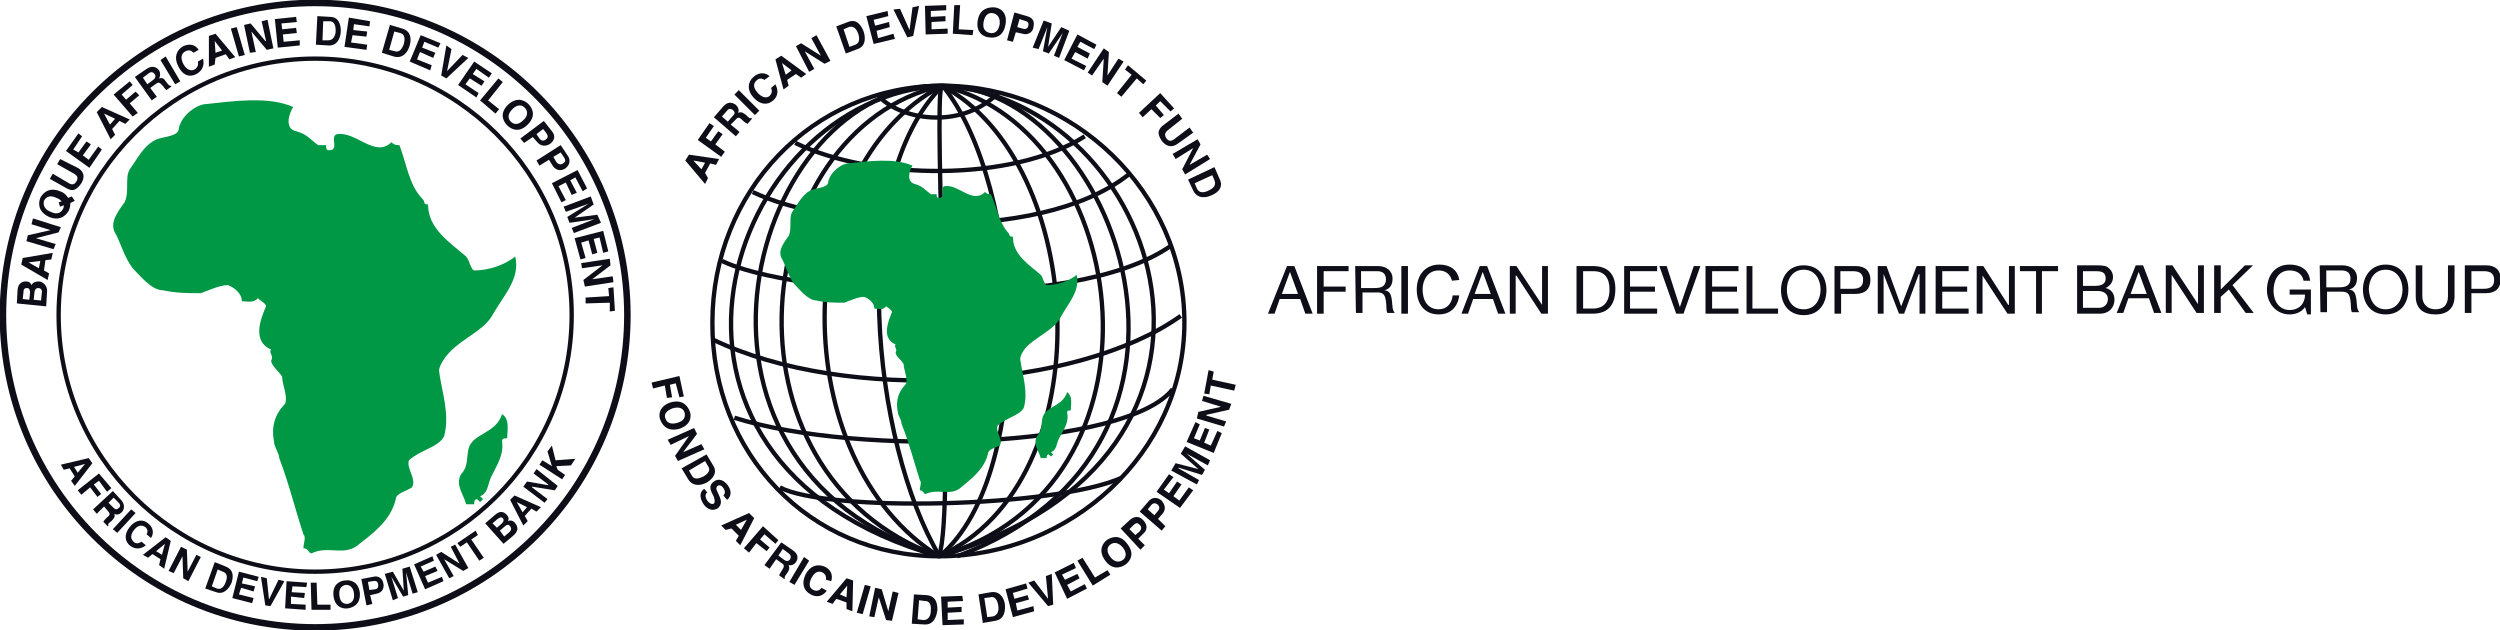 <svg version="1.1" id="Layer_1" xmlns="http://www.w3.org/2000/svg" xmlns:xlink="http://www.w3.org/1999/xlink" x="0px" y="0px" viewBox="0 0 341.1 86" style="enable-background:new 0 0 341.1 86;" xml:space="preserve">
 <style type="text/css">
  .st0{clip-path:url(#SVGID_2_);fill:none;stroke:#0E0E18;stroke-width:0.593;}
	.st1{clip-path:url(#SVGID_2_);fill:#009845;}
	.st2{clip-path:url(#SVGID_2_);fill:#0E0E18;}
	.st3{clip-path:url(#SVGID_2_);fill:none;stroke:#0E0E18;stroke-width:0.89;}
 </style>
 <g>
  <g>
   <defs>
    <rect id="SVGID_1_" width="341.1" height="86">
    </rect>
   </defs>
   <clipPath id="SVGID_2_">
    <use href="#SVGID_1_" style="overflow:visible;">
    </use>
   </clipPath>
   <path class="st0" d="M128.5,11.7c-29.4,1.4-46.2,51.2-0.4,64.2">
   </path>
   <path class="st0" d="M128.5,11.7c-25.9-0.6-40.8,51.7-0.4,64.2">
   </path>
   <path class="st0" d="M128.5,11.7c-26.3,5.9-31.7,52.9-0.4,64.2">
   </path>
   <path class="st0" d="M128.5,11.7c-21.2,11.2-21.3,51.2-0.4,64.2">
   </path>
   <path class="st0" d="M128.2,75.9c-9.2-15.4-12.9-51,0.4-64.2">
   </path>
   <path class="st0" d="M128.5,11.7c29.8,1.6,46.6,50.8-0.4,64.2">
   </path>
   <path class="st0" d="M128.5,11.7c23.8,0,41.9,49.4,2.1,64.2">
   </path>
   <path class="st0" d="M128.5,11.7c26.3,6.1,32.3,54.9-0.4,64.2">
   </path>
   <path class="st0" d="M128.5,11.7c19.9,10.4,22.3,54.1-0.4,64.2">
   </path>
   <path class="st0" d="M128.2,75.9c13.6-11.5,11.4-50.9,0.4-64.2">
   </path>
   <path class="st0" d="M128.5,11.7c-1.3,1.6,2,58.2-0.4,64.2">
   </path>
   <path class="st0" d="M128.2,75.9c17.8,0,33.4-14.1,33.4-31.9c0-17.8-15.2-32.3-33-32.3c-17.8,0-31.4,14.5-31.4,32.3
			C97.1,61.8,110.4,75.9,128.2,75.9z">
   </path>
   <path class="st0" d="M119.9,13.1c2.6,3,10.9,4.9,16.3-0.4">
   </path>
   <path class="st0" d="M108.5,19.5c10.5,5.1,29.6,5.4,39.5-0.9">
   </path>
   <path class="st0" d="M102.7,26.2c10.1,4.9,38.8,7.5,51.3-2.4">
   </path>
   <path class="st0" d="M98.5,35.6c9,4.5,47.8,7.5,61.3-2.1">
   </path>
   <path class="st0" d="M97.2,46.3c18.2,8.8,49.8,6.9,63.9-3.2">
   </path>
   <path class="st0" d="M100.2,57c17.2,5.4,53.6,4.1,59.8-3.9">
   </path>
   <path class="st0" d="M106.4,66.5c6.4,3.4,37.4,2.8,46.6-1.3">
   </path>
   <path class="st1" d="M137.6,31.8c0.2,0.2,0,0.5,0.6,0.5c0,2.5,2.2,3.8,3.8,5.2c0.3,0.3,0.5,1.4,0.8,1.4c1.4,0,3-0.5,4.1-1.4
			c0.5,2.2-1.1,3.8-2.2,5.8c-0.8,1.6-3,2.5-4.4,3.8c-0.6,0.5-1.1,1.4-1.1,1.9c0.3,2.2,1.1,4.4,0.5,6.6c-0.5,1.1-2.5,1.4-3.6,2.5
			c-0.3,0.8,0.8,1.9,0.3,2.7c-0.6,0.3-1.6,0.5-1.6,1.1c-0.5,2.2-2.5,3.6-3.8,4.7c-1.4,1.1-3,0-4.7,0.8c-0.3,0-0.3-0.5-0.8-0.5
			c0-0.5,0.3-1.1,0-1.4c-0.8-2.5-1.4-4.9-2.5-7.7c0-0.6-0.5-1.1-0.5-1.6c-0.3-1.4,0-2.7,1.1-3.8c0.3-0.8-0.3-1.9-0.3-2.7
			c-0.3-0.6-1.1-1.1-1.1-1.6c0.3-0.5-0.3-0.8,0-1.1c-1.9-0.8-1.1-3-0.5-4.4c0-0.3-0.5-0.6-0.8-0.8c-0.5,0.6-1.1,0.3-1.6,0.3
			c0-0.8-0.8-1.4-1.4-1.6c-0.8,0-1.9,0.5-2.7,0.8c-1.4,0-2.5,0-3.8-0.3c-1.1,0-2.2-1.4-3-2.2c-0.8-1.1-1.1-2.2-1.6-3.3
			c-0.8-1.1,0-2.2,0.8-3.3c0.5-1.1,0-2.5,0.5-3.3c0.8-1.1,1.4-2.5,2.7-3c0.8-0.3,2.2-0.3,2.2-1.1c0.3-1.4,1.9-2.5,2.7-2.5
			c2.7-0.3,6.3-0.8,8.8,0.3c-0.5,0.8-0.8,2.2,0.3,2.5c1.1,0.3,1.4,0.8,2.2,1.4h0.8c0,0.3,0,0.5,0.3,0.5c1.1,0,0-1.4,0.8-1.6
			c1.9-0.3,3.8,2.5,5.5,0.8c0.3,0.3,0.5,0.3,0.8,0.3C136,28.2,136.3,30.4,137.6,31.8">
   </path>
   <path class="st1" d="M144.5,59.8c-0.4,0.8-0.3,1.6-1.1,1.9l0.3,0.3l-0.3,0.3l-0.3-0.3c-0.3,0-0.3,0.3-0.3,0.5H142
			c-0.3-1.1-1.1-1.9-0.5-3c0.8-0.8,0.5-1.9,0.8-2.7c0.6-1.4,2.7-1.4,3.3-3.3c0.8,0.6,0.5,1.6,0.5,2.5c-0.3,0-0.5,0-0.5,0.3
			C145.9,57.6,145.1,58.7,144.5,59.8">
   </path>
   <polyline class="st2" points="89.1,53 88.9,52.2 92.7,51.3 93.3,54.1 92.7,54.2 92.2,52.3 91.4,52.5 91.7,54.2 91,54.3 90.7,52.6 
					">
   </polyline>
   <path class="st2" d="M91.8,55.7c1.1-0.3,1.5,0.2,1.6,0.6c0.1,0.4,0.1,1.1-1,1.4c-1.1,0.3-1.5-0.2-1.6-0.6
			C90.6,56.7,90.7,56.1,91.8,55.7 M91.5,54.9c-1.8,0.6-1.6,2-1.4,2.4c0.2,0.5,0.8,1.7,2.6,1.2c1.8-0.6,1.6-2,1.4-2.4
			C93.9,55.6,93.3,54.4,91.5,54.9">
   </path>
   <polyline class="st2" points="95.7,60.6 96.1,61.3 92.5,62.9 92.1,62.2 94,59.5 94,59.5 91.5,60.7 91.1,60 94.7,58.4 95.1,59.2 
			93.2,61.7 93.2,61.7 		">
   </polyline>
   <path class="st2" d="M96.2,62.9l0.4,0.7c0.2,0.3,0.4,0.8-0.6,1.4c-0.6,0.3-1.3,0.5-1.6-0.1L94,64.2 M93,63.9l0.9,1.5
			c0.7,1.1,1.9,0.8,2.6,0.4c0.6-0.4,1.5-1.2,0.8-2.3l-0.9-1.5L93,63.9z">
   </path>
   <path class="st2" d="M96.5,67.2c-0.2,0.1-0.4,0.5,0,1.1c0.2,0.3,0.6,0.6,0.9,0.4c0.2-0.2,0.1-0.5,0-0.9l-0.2-0.4
			c-0.3-0.6-0.5-1.2,0.2-1.7c0.4-0.3,1.1-0.5,1.9,0.5c0.7,1,0.3,1.7-0.1,2l-0.5-0.6c0.1-0.1,0.4-0.4,0-1c-0.2-0.3-0.5-0.5-0.8-0.3
			c-0.2,0.2-0.2,0.4-0.1,0.6l0.4,0.9c0.2,0.5,0.3,1-0.2,1.5c-1,0.7-1.8-0.2-2-0.5c-0.8-1.2-0.3-1.9,0.1-2.1">
   </path>
   <path class="st2" d="M99,72.3l-0.6-0.6l3.8-1.7l0.7,0.7l-1.9,3.7l-0.6-0.6l0.4-0.7l-1-1 M100.4,71.6l0.7,0.7l0.8-1.4l0,0
			L100.4,71.6z">
   </path>
   <polyline class="st2" points="102.2,75.4 101.5,74.8 104.1,71.8 106.2,73.7 105.8,74.2 104.3,72.9 103.7,73.6 105,74.7 
			104.6,75.2 103.2,74.1 		">
   </polyline>
   <path class="st2" d="M106.2,75.8l0.6-0.9l0.8,0.6c0.4,0.3,0.3,0.6,0.2,0.8c-0.2,0.3-0.5,0.3-0.8,0.1 M104.3,77.1l0.7,0.5l0.9-1.3
			l0.7,0.5c0.5,0.3,0.4,0.5,0.1,1c-0.2,0.3-0.3,0.5-0.4,0.7L107,79l0.1-0.1c-0.1-0.2,0-0.3,0.3-0.7c0.4-0.6,0.3-0.8,0.2-1.1
			c0.4,0.1,0.8-0.1,1-0.4c0.2-0.3,0.5-1-0.4-1.6l-1.6-1.1L104.3,77.1z">
   </path>
   <polyline class="st2" points="108.4,79.8 107.7,79.4 109.7,76 110.4,76.5 		">
   </polyline>
   <path class="st2" d="M112.7,79.1c0-0.2,0.1-0.7-0.5-1c-0.4-0.2-1-0.2-1.5,0.8c-0.3,0.6-0.4,1.3,0.3,1.6c0.4,0.2,0.8,0.1,1.1-0.3
			l0.7,0.4c-0.5,0.7-1.3,1-2.2,0.5c-0.9-0.5-1.3-1.4-0.7-2.7c0.6-1.2,1.6-1.5,2.6-1.1c1.1,0.5,1.1,1.5,0.9,2">
   </path>
   <path class="st2" d="M115.6,79.9L115.6,79.9l-0.1,1.6l-0.9-0.4 M114.1,81.7l1.4,0.5l0,0.9l0.8,0.3l0.1-4.2l-0.9-0.3l-2.7,3.2
			l0.8,0.3L114.1,81.7z">
   </path>
   <polyline class="st2" points="117.7,83.8 116.9,83.6 118,79.8 118.8,80 		">
   </polyline>
   <polyline class="st2" points="121.8,80.7 122.6,80.9 121.7,84.7 120.9,84.6 119.9,81.5 119.9,81.5 119.3,84.2 118.6,84.1 
			119.4,80.2 120.3,80.4 121.2,83.4 121.2,83.4 		">
   </polyline>
   <path class="st2" d="M125.4,81.9l0.8,0.1c0.4,0,0.9,0.2,0.8,1.3c0,0.7-0.3,1.3-1,1.3l-0.8-0.1 M124.4,85.1l1.7,0.1
			c1.3,0.1,1.7-1.1,1.8-2c0-0.7-0.1-1.9-1.5-2l-1.7-0.1L124.4,85.1z">
   </path>
   <polyline class="st2" points="131.4,82 129.3,82.1 129.3,82.9 131.2,82.8 131.2,83.5 129.3,83.6 129.3,84.6 131.5,84.5 
			131.5,85.2 128.6,85.3 128.4,81.4 131.3,81.3 		">
   </polyline>
   <path class="st2" d="M134.3,81.6l0.8-0.1c0.3-0.1,0.9-0.1,1.1,1.1c0.1,0.6,0,1.3-0.7,1.5l-0.8,0.1 M134.1,85l1.7-0.3
			c1.3-0.2,1.4-1.5,1.3-2.3c-0.1-0.7-0.6-1.8-1.9-1.6l-1.7,0.3L134.1,85z">
   </path>
   <polyline class="st2" points="140.2,80.3 138.2,80.9 138.4,81.7 140.2,81.2 140.4,81.8 138.6,82.3 138.8,83.3 141,82.7 
			141.1,83.4 138.2,84.2 137.2,80.4 140,79.6 		">
   </polyline>
   <polyline class="st2" points="142.7,78.6 143.5,78.3 143.7,82.5 143,82.7 140.3,79.5 141.1,79.2 143,81.7 143,81.7 		">
   </polyline>
   <polyline class="st2" points="146.8,77.5 144.9,78.4 145.3,79.1 147,78.3 147.3,78.9 145.6,79.8 146.1,80.7 148,79.7 148.3,80.3 
			145.6,81.7 143.9,78.1 146.5,76.8 		">
   </polyline>
   <polyline class="st2" points="149.4,78.8 151.1,77.8 151.5,78.4 149.1,79.9 147,76.5 147.7,76.1 		">
   </polyline>
   <path class="st2" d="M151.5,76c-0.7-0.9-0.3-1.5,0-1.7c0.4-0.3,1-0.4,1.7,0.4c0.7,0.9,0.3,1.5,0,1.7
			C152.8,76.7,152.1,76.8,151.5,76 M150.8,76.5c1.1,1.5,2.4,0.8,2.8,0.5c0.4-0.3,1.4-1.3,0.2-2.8c-1.1-1.5-2.4-0.8-2.8-0.5
			C150.6,74,149.7,75,150.8,76.5">
   </path>
   <path class="st2" d="M154.9,73l-0.8-0.8l0.5-0.5c0.4-0.4,0.6-0.4,0.9-0.1c0.1,0.1,0.4,0.4,0,0.9 M155.3,73.5l0.7-0.7
			c0.8-0.7,0.3-1.5,0-1.8c-0.5-0.6-1.2-0.6-1.8-0.1l-1.3,1.2l2.7,2.9l0.6-0.6L155.3,73.5z">
   </path>
   <path class="st2" d="M157.5,70.3l-0.9-0.8l0.4-0.5c0.3-0.4,0.6-0.4,0.9-0.2c0.1,0.1,0.5,0.4,0.1,0.9 M158,70.8l0.6-0.7
			c0.7-0.8,0.1-1.5-0.1-1.8c-0.6-0.5-1.3-0.5-1.8,0.1l-1.2,1.4l3,2.6l0.5-0.6L158,70.8z">
   </path>
   <polyline class="st2" points="160.1,65.1 158.8,66.8 159.5,67.3 160.6,65.7 161.2,66.1 160.1,67.7 160.9,68.3 162.2,66.5 
			162.8,66.9 161,69.3 157.8,67.1 159.5,64.7 		">
   </polyline>
   <polyline class="st2" points="165.1,62.8 164.8,63.5 161.9,61.9 161.9,61.9 164.4,64.1 164,64.8 160.8,63.8 160.8,63.9 
			163.6,65.5 163.3,66.1 159.8,64.2 160.4,63.2 163.5,64 163.5,64 161.1,61.9 161.7,60.9 		">
   </polyline>
   <polyline class="st2" points="163.7,57.9 162.9,59.8 163.7,60.1 164.4,58.4 165,58.6 164.3,60.4 165.2,60.8 166.1,58.8 
			166.7,59.1 165.6,61.8 161.9,60.3 163.1,57.6 		">
   </polyline>
   <polyline class="st2" points="164,54.7 164.2,54 168,55.1 167.7,55.9 164.6,56.6 164.6,56.7 167.3,57.5 167,58.2 163.3,57.1 
			163.5,56.2 166.6,55.5 166.6,55.5 		">
   </polyline>
   <polyline class="st2" points="168.6,52.5 168.4,53.3 165.2,52.6 165,53.8 164.3,53.7 164.9,50.5 165.6,50.7 165.4,51.8 		">
   </polyline>
   <path class="st2" d="M94.6,21.9L94.6,21.9l1.6,0.3l-0.5,0.9 M96.2,23.6l0.7-1.3l0.8,0.2l0.4-0.8L94,21.1l-0.5,0.8l2.7,3.2l0.4-0.8
			L96.2,23.6z">
   </path>
   <polyline class="st2" points="98.9,20.7 98.4,21.4 95.2,19.1 96.8,16.8 97.4,17.2 96.3,18.8 97,19.3 98,17.9 98.6,18.3 97.6,19.7 
					">
   </polyline>
   <path class="st2" d="M99.3,16.6l-0.8-0.7l0.7-0.8c0.3-0.4,0.6-0.2,0.8-0.1c0.3,0.3,0.3,0.5,0,0.8 M100.4,18.6l0.5-0.6l-1.2-1
			l0.6-0.6c0.4-0.5,0.6-0.4,1,0c0.3,0.3,0.5,0.4,0.7,0.5l0.6-0.7l-0.1-0.1c-0.2,0.1-0.3,0-0.7-0.4c-0.6-0.5-0.8-0.4-1.1-0.3
			c0.2-0.4,0-0.8-0.3-1.1c-0.3-0.2-1-0.6-1.7,0.2L97.4,16L100.4,18.6z">
   </path>
   <polyline class="st2" points="103.6,15.1 103,15.7 100.2,12.9 100.8,12.3 		">
   </polyline>
   <path class="st2" d="M104.3,10.9c-0.2-0.1-0.6-0.4-1.1,0.1c-0.3,0.3-0.6,0.8,0.2,1.7c0.5,0.5,1.1,0.8,1.6,0.4
			c0.3-0.3,0.4-0.7,0.2-1.1l0.6-0.5c0.4,0.8,0.4,1.6-0.3,2.2c-0.8,0.7-1.8,0.6-2.7-0.4c-0.9-1-0.8-2.1,0-2.8
			c0.9-0.8,1.8-0.5,2.2-0.1">
   </path>
   <path class="st2" d="M106.7,8.6L106.7,8.6l1.3,1l-0.8,0.6 M107.4,10.9l1.2-0.8l0.7,0.5l0.7-0.5l-3.4-2.5l-0.8,0.5l1.1,4.1l0.7-0.5
			L107.4,10.9z">
   </path>
   <polyline class="st2" points="110.7,5.2 111.4,4.8 113.3,8.3 112.5,8.7 109.8,7 109.8,7 111.1,9.4 110.4,9.8 108.6,6.3 109.3,5.9 
			112,7.6 112,7.6 		">
   </polyline>
   <path class="st2" d="M115.1,4l0.7-0.3c0.3-0.1,0.9-0.2,1.3,0.9c0.2,0.6,0.2,1.3-0.4,1.5l-0.8,0.3 M115.4,7.3l1.6-0.6
			c1.2-0.4,1.1-1.7,0.8-2.5c-0.3-0.7-0.9-1.7-2.1-1.2l-1.6,0.6L115.4,7.3z">
   </path>
   <polyline class="st2" points="121.2,2.2 119.2,2.7 119.4,3.5 121.3,3 121.4,3.7 119.6,4.2 119.8,5.2 121.9,4.6 122.1,5.3 119.2,6 
			118.2,2.2 121.1,1.5 		">
   </polyline>
   <polyline class="st2" points="124.5,1 125.4,0.8 124.6,4.9 123.8,5.1 121.9,1.3 122.8,1.2 124.1,4.1 124.1,4.1 		">
   </polyline>
   <polyline class="st2" points="129.1,1.4 127,1.5 127,2.3 129,2.2 129,2.9 127.1,3 127.1,4 129.3,3.9 129.3,4.6 126.3,4.7 
			126.2,0.8 129.1,0.7 		">
   </polyline>
   <polyline class="st2" points="130.8,4 132.8,4.1 132.7,4.8 130,4.6 130.2,0.7 131,0.7 		">
   </polyline>
   <path class="st2" d="M134.2,3c0.2-1.1,0.8-1.3,1.3-1.2c0.4,0.1,1,0.4,0.9,1.5c-0.2,1.1-0.8,1.3-1.3,1.2C134.6,4.4,134,4.1,134.2,3
			 M133.4,2.8c-0.3,1.8,1,2.3,1.6,2.3c0.5,0.1,1.9,0.1,2.2-1.8c0.3-1.8-1-2.3-1.6-2.3C135.1,1,133.7,1,133.4,2.8">
   </path>
   <path class="st2" d="M138.8,3.7l0.3-1.1l0.6,0.2c0.5,0.1,0.7,0.3,0.6,0.7c0,0.2-0.2,0.6-0.8,0.4 M138.6,4.4l0.9,0.2
			c1,0.3,1.5-0.5,1.5-0.9c0.2-0.8-0.1-1.3-0.9-1.5l-1.7-0.5l-1,3.8l0.8,0.2L138.6,4.4z">
   </path>
   <polyline class="st2" points="144.5,7.9 143.8,7.6 145,4.5 145,4.5 143.1,7.3 142.3,7 142.9,3.7 142.9,3.7 141.7,6.7 140.9,6.5 
			142.4,2.8 143.5,3.2 143,6.4 143,6.4 144.8,3.7 145.9,4.2 		">
   </polyline>
   <polyline class="st2" points="149.3,6.7 147.4,5.7 147,6.4 148.7,7.3 148.4,8 146.7,7.1 146.2,8 148.2,9 147.9,9.6 145.2,8.2 
			147,4.7 149.6,6.1 		">
   </polyline>
   <polyline class="st2" points="152.6,8 153.3,8.4 151.1,11.7 150.4,11.2 150.6,8 150.6,8 149,10.3 148.4,9.9 150.6,6.6 151.3,7.1 
			151.1,10.3 151.1,10.3 		">
   </polyline>
   <polyline class="st2" points="153,13.2 152.4,12.7 154.4,10.2 153.5,9.5 153.9,8.9 156.4,11 156,11.5 155.1,10.7 		">
   </polyline>
   <polyline class="st2" points="155.9,16 155.4,15.4 158.3,12.7 160.2,14.8 159.7,15.2 158.3,13.8 157.7,14.4 158.8,15.7 
			158.3,16.1 157.1,14.9 		">
   </polyline>
   <path class="st2" d="M160.7,19.6c-0.8,0.6-1.6,0.4-2.2-0.4c-0.2-0.3-0.5-0.8-0.4-1.3c0.1-0.3,0.3-0.6,0.6-0.8l2.1-1.6l0.5,0.7
			l-2,1.6c-0.4,0.3-0.4,0.7-0.2,1c0.3,0.5,0.7,0.5,1.1,0.2l2.1-1.6l0.5,0.7">
   </path>
   <polyline class="st2" points="164.7,21.1 165.1,21.7 161.7,23.8 161.3,23.1 162.8,20.2 162.8,20.2 160.4,21.7 160,21 163.4,19 
			163.8,19.7 162.3,22.5 162.3,22.5 		">
   </polyline>
   <path class="st2" d="M165.4,23.9l0.3,0.7c0.1,0.3,0.3,0.9-0.8,1.4c-0.6,0.3-1.3,0.4-1.6-0.3l-0.3-0.7 M162.1,24.5l0.7,1.5
			c0.6,1.2,1.8,1,2.6,0.6c0.7-0.3,1.6-1,1-2.2l-0.7-1.6L162.1,24.5z">
   </path>
   <path class="st3" d="M43,85.6c23.5,0,42.6-19.1,42.6-42.6C85.6,19.5,66.5,0.4,43,0.4C19.5,0.4,0.4,19.5,0.4,43
			C0.4,66.5,19.5,85.6,43,85.6z">
   </path>
   <path class="st2" d="M4.6,40.9l0.1-1c0-0.3,0.2-0.6,0.5-0.6c0.4,0,0.6,0.3,0.5,0.7l-0.1,1 M6.3,41.8l0.1-1.7
			c0.1-0.8-0.1-1-0.3-1.3c-0.2-0.2-0.5-0.4-0.8-0.4c-0.4,0-0.8,0.1-1,0.5c-0.1-0.2-0.2-0.5-0.8-0.5c-0.4,0-1,0.2-1.1,1.1l-0.1,1.9
			L6.3,41.8z M3.1,40.8l0.1-0.9c0-0.4,0.1-0.6,0.5-0.6c0.3,0,0.4,0.3,0.4,0.6l-0.1,1L3.1,40.8z">
   </path>
   <path class="st2" d="M6.7,37.3l-0.2,0.9l-3.6-2.1l0.2-0.9l4.1-0.7l-0.2,0.9l-0.8,0.1L6,36.9 M5.3,36.6l0.2-1l-1.6,0.2l0,0
			L5.3,36.6z">
   </path>
   <polyline class="st2" points="4.3,30.6 4.5,29.8 8.3,31 8,31.7 4.9,32.5 4.9,32.5 7.6,33.3 7.3,34 3.6,32.9 3.8,32.1 6.9,31.4 
			6.9,31.4 		">
   </polyline>
   <path class="st2" d="M8.2,28.2L8.7,28c0,0.2,0,0.3-0.1,0.5c-0.2,0.4-0.7,0.9-1.7,0.4c-1-0.4-1-1.1-0.9-1.5
			c0.2-0.4,0.7-0.9,1.7-0.4c0.3,0.1,0.6,0.3,0.7,0.5L8,27.6 M9.8,26.8l-0.5,0.2c-0.2-0.3-0.5-0.7-1.1-0.9c-1.7-0.7-2.5,0.5-2.7,0.9
			c-0.2,0.5-0.5,1.8,1.2,2.6c1.7,0.7,2.5-0.5,2.7-0.9c0.1-0.2,0.2-0.6,0.2-1l0.6-0.3L9.8,26.8z">
   </path>
   <path class="st2" d="M10.6,22.9c0.9,0.5,1,1.3,0.5,2.1c-0.2,0.3-0.5,0.7-1,0.9c-0.3,0.1-0.6,0-1-0.2l-2.3-1.3l0.4-0.7l2.2,1.3
			c0.5,0.3,0.8,0.1,1-0.2c0.3-0.5,0.2-0.8-0.3-1.1l-2.3-1.3l0.4-0.7">
   </path>
   <polyline class="st2" points="11.2,18.6 10,20.4 10.7,20.8 11.8,19.3 12.4,19.7 11.3,21.2 12.1,21.8 13.4,20 13.9,20.4 12.2,22.9 
			9,20.6 10.7,18.2 		">
   </polyline>
   <path class="st2" d="M14.2,15.5L14.2,15.5l1.5,0.7L15,17 M15.3,17.6l1-1.1l0.8,0.4l0.6-0.6l-3.8-1.7l-0.7,0.7l1.9,3.7l0.6-0.6
			L15.3,17.6z">
   </path>
   <polyline class="st2" points="18.8,15.4 18.1,15.9 15.5,12.9 17.7,11.1 18.1,11.6 16.6,12.9 17.2,13.6 18.5,12.5 19,13 17.7,14.1 
					">
   </polyline>
   <path class="st2" d="M20.1,11.5l-0.6-0.9l0.8-0.6c0.4-0.3,0.6-0.1,0.8,0.1c0.2,0.3,0.1,0.6-0.2,0.8 M20.7,13.7l0.7-0.5L20.5,12
			l0.7-0.5c0.5-0.4,0.6-0.2,1,0.2c0.2,0.3,0.4,0.5,0.5,0.6l0.7-0.5l-0.1-0.1c-0.2,0-0.3-0.1-0.6-0.5c-0.4-0.6-0.6-0.6-1-0.5
			c0.2-0.3,0.2-0.8,0-1.1c-0.2-0.3-0.8-0.8-1.7-0.2l-1.6,1.1L20.7,13.7z">
   </path>
   <polyline class="st2" points="24.6,11.1 23.9,11.5 21.9,8.2 22.6,7.7 		">
   </polyline>
   <path class="st2" d="M26.4,7.2C26.2,7,25.9,6.7,25.3,7c-0.4,0.2-0.8,0.7-0.3,1.7c0.3,0.6,0.9,1.1,1.5,0.8c0.4-0.2,0.6-0.6,0.5-1.1
			L27.7,8c0.2,0.8,0,1.6-0.9,2.1c-0.9,0.5-1.9,0.2-2.5-1.1c-0.6-1.2-0.2-2.2,0.7-2.7c1.1-0.5,1.8,0,2.1,0.5">
   </path>
   <path class="st2" d="M29.3,5.6L29.3,5.6l1,1.3l-0.9,0.3 M29.4,7.9l1.4-0.5l0.5,0.7l0.8-0.3l-2.7-3.2l-0.9,0.3l0,4.2l0.8-0.3
			L29.4,7.9z">
   </path>
   <polyline class="st2" points="33.4,7.5 32.6,7.7 31.5,3.9 32.3,3.7 		">
   </polyline>
   <polyline class="st2" points="35.7,2.9 36.5,2.7 37.3,6.6 36.4,6.8 34.3,4.3 34.3,4.3 34.9,7.1 34.1,7.2 33.3,3.4 34.2,3.2 
			36.2,5.6 36.3,5.6 		">
   </polyline>
   <polyline class="st2" points="40.5,3 38.4,3.2 38.5,4 40.4,3.8 40.5,4.5 38.6,4.7 38.7,5.7 40.9,5.5 40.9,6.2 37.9,6.5 37.5,2.6 
			40.4,2.3 		">
   </polyline>
   <path class="st2" d="M44.1,2.9l0.8,0c0.4,0,0.9,0.1,0.9,1.3c0,0.6-0.3,1.3-1,1.3l-0.8,0 M43.1,6.1l1.7,0.1c1.3,0.1,1.7-1.2,1.7-2
			c0-0.7-0.2-1.9-1.5-1.9l-1.7-0.1L43.1,6.1z">
   </path>
   <polyline class="st2" points="50.4,3.6 48.3,3.3 48.2,4.1 50.1,4.3 50,5 48.1,4.8 47.9,5.8 50.1,6.1 50,6.8 47,6.4 47.6,2.4 
			50.5,2.9 		">
   </polyline>
   <path class="st2" d="M53.8,4.3l0.8,0.2c0.3,0.1,0.8,0.3,0.5,1.5c-0.2,0.6-0.6,1.2-1.2,1l-0.8-0.2 M52.1,7.2l1.6,0.5
			C55,8.1,55.7,7,55.9,6.2c0.2-0.7,0.3-1.9-1-2.3l-1.7-0.5L52.1,7.2z">
   </path>
   <polyline class="st2" points="59.8,6.5 57.9,5.7 57.6,6.5 59.4,7.2 59.1,7.9 57.3,7.1 56.9,8.1 58.9,8.9 58.7,9.6 55.9,8.4 
			57.4,4.8 60.1,5.9 		">
   </polyline>
   <polyline class="st2" points="63.1,7.5 63.9,7.9 60.9,10.7 60.2,10.3 60.9,6.2 61.6,6.7 61,9.7 61,9.7 		">
   </polyline>
   <polyline class="st2" points="66.7,10.6 65,9.4 64.5,10.1 66.1,11.1 65.7,11.7 64.1,10.7 63.5,11.5 65.3,12.7 65,13.3 62.5,11.6 
			64.7,8.4 67.1,10 		">
   </polyline>
   <polyline class="st2" points="66.6,13.7 68.1,14.9 67.6,15.5 65.5,13.7 68,10.7 68.6,11.2 		">
   </polyline>
   <path class="st2" d="M69.9,14.9c0.8-0.8,1.4-0.5,1.7-0.2c0.3,0.3,0.6,1-0.2,1.7c-0.8,0.8-1.4,0.5-1.7,0.2
			C69.4,16.3,69.1,15.7,69.9,14.9 M69.3,14.3c-1.3,1.3-0.5,2.4-0.1,2.8c0.4,0.4,1.5,1.2,2.8-0.1c1.3-1.3,0.5-2.4,0.1-2.8
			C71.8,13.9,70.7,13,69.3,14.3">
   </path>
   <path class="st2" d="M73.2,18.3l0.9-0.7l0.4,0.5c0.3,0.4,0.3,0.7,0,0.9c-0.1,0.1-0.5,0.4-0.9-0.1 M72.7,18.7l0.6,0.7
			c0.7,0.8,1.5,0.4,1.8,0.2c0.6-0.5,0.7-1.1,0.2-1.7l-1.1-1.4L71,18.9l0.5,0.6L72.7,18.7z">
   </path>
   <path class="st2" d="M75.5,21.4l1-0.6l0.4,0.6c0.3,0.4,0.3,0.7-0.1,0.9c-0.1,0.1-0.5,0.3-0.9-0.2 M74.9,21.8l0.5,0.8
			c0.6,0.9,1.4,0.6,1.7,0.4c0.6-0.4,0.8-1.1,0.4-1.7l-1-1.5l-3.3,2.1l0.4,0.7L74.9,21.8z">
   </path>
   <polyline class="st2" points="79.5,26.1 78.5,24.2 77.8,24.6 78.7,26.3 78,26.6 77.2,24.9 76.2,25.4 77.2,27.3 76.6,27.6 75.3,25 
			78.8,23.2 80.1,25.7 		">
   </polyline>
   <polyline class="st2" points="78.3,31.8 78,31.1 81.1,29.9 81.1,29.9 77.7,30.4 77.4,29.6 80.3,27.8 80.3,27.8 77.2,28.9 
			76.9,28.2 80.6,26.8 81,27.9 78.4,29.7 78.4,29.7 81.5,29.3 82,30.4 		">
   </polyline>
   <polyline class="st2" points="82.3,34.5 81.8,32.4 81,32.6 81.5,34.5 80.8,34.7 80.3,32.8 79.3,33.1 79.9,35.2 79.2,35.4 
			78.4,32.5 82.3,31.5 83,34.3 		">
   </polyline>
   <polyline class="st2" points="83.6,37.7 83.7,38.5 79.8,39.1 79.6,38.2 82.2,36.2 82.2,36.2 79.4,36.6 79.3,35.9 83.2,35.3 
			83.3,36.2 80.8,38.1 80.8,38.1 		">
   </polyline>
   <polyline class="st2" points="79.9,41.4 79.9,40.6 83.1,40.4 83,39.3 83.7,39.2 83.9,42.4 83.2,42.5 83.2,41.3 		">
   </polyline>
   <path class="st0" d="M43,78c19.3,0,35-15.7,35-35S62.3,8,43,8C23.7,8,8,23.7,8,43S23.7,78,43,78z">
   </path>
   <path class="st1" d="M57.7,27.2c0.3,0.3,0,0.7,0.7,0.7c0,3.3,3,5.2,5.2,7.1c0.4,0.4,0.7,1.9,1.1,1.9c1.9,0,4.1-0.7,5.6-1.9
			c0.7,3-1.5,5.2-3,7.8c-1.1,2.2-4.1,3.3-5.9,5.2c-0.7,0.7-1.5,1.9-1.5,2.6c0.4,3,1.5,5.9,0.7,8.9c-0.7,1.5-3.3,1.9-4.8,3.3
			c-0.4,1.1,1.1,2.6,0.4,3.7C55.5,67,54,67.3,54,68.1c-0.7,3-3.3,4.8-5.2,6.3c-1.9,1.5-4.1,0-6.3,1.1c-0.4,0-0.4-0.7-1.1-0.7
			c0-0.7,0.4-1.5,0-1.9c-1.1-3.3-1.9-6.7-3.3-10.4c0-0.7-0.7-1.5-0.7-2.2c-0.4-1.9,0-3.7,1.5-5.2c0.4-1.1-0.4-2.6-0.4-3.7
			c-0.4-0.7-1.5-1.5-1.5-2.2c0.4-0.7-0.4-1.1,0-1.5c-2.6-1.1-1.5-4.1-0.7-5.9c0-0.4-0.7-0.7-1.1-1.1c-0.7,0.7-1.5,0.4-2.2,0.4
			c0-1.1-1.1-1.9-1.9-2.2c-1.1,0-2.6,0.7-3.7,1.1c-1.9,0-3.3,0-5.2-0.4c-1.5,0-3-1.9-4.1-3c-1.1-1.5-1.5-3-2.2-4.5
			c-1.1-1.5,0-3,1.1-4.5c0.7-1.5,0-3.3,0.7-4.5c1.1-1.5,1.9-3.3,3.7-4.1c1.1-0.4,3-0.4,3-1.5c0.4-1.9,2.6-3.3,3.7-3.3
			c3.7-0.4,8.6-1.1,11.9,0.4c-0.7,1.1-1.1,3,0.4,3.3c1.5,0.4,1.9,1.1,3,1.9h1.1c0,0.4,0,0.7,0.4,0.7c1.5,0,0-1.9,1.1-2.2
			c2.6-0.4,5.2,3.3,7.4,1.1c0.4,0.4,0.7,0.4,1.1,0.4C55.5,22.4,55.8,25.3,57.7,27.2">
   </path>
   <path class="st1" d="M67,65.1c-0.5,1.1-0.4,2.2-1.5,2.6l0.4,0.4l-0.4,0.4l-0.4-0.4c-0.4,0-0.4,0.4-0.4,0.7h-1.1
			c-0.4-1.5-1.5-2.6-0.7-4.1c1.1-1.1,0.7-2.6,1.1-3.7c0.7-1.9,3.7-1.9,4.5-4.5c1.1,0.7,0.7,2.2,0.7,3.3c-0.4,0-0.7,0-0.7,0.4
			C68.8,62.1,67.7,63.6,67,65.1">
   </path>
   <path class="st2" d="M11.6,63.3L11.6,63.3l-1,1.2l-0.5-0.8 M9.5,63.9l0.7,1.1l-0.5,0.6l0.5,0.7l2.4-3.1l-0.5-0.7l-3.8,0.9l0.4,0.7
			L9.5,63.9z">
   </path>
   <polyline class="st2" points="11.1,67.5 10.6,66.9 13.5,64.6 15.2,66.6 14.6,67.1 13.5,65.6 12.8,66.1 13.8,67.4 13.3,67.8 
			12.3,66.5 		">
   </polyline>
   <path class="st2" d="M14.8,68.6l0.7-0.7l0.7,0.7c0.3,0.3,0.2,0.6,0,0.7c-0.3,0.3-0.5,0.2-0.8-0.1 M12.7,69.5l0.5,0.6l1-1l0.5,0.6
			c0.4,0.4,0.3,0.6-0.1,0.9c-0.3,0.3-0.4,0.4-0.5,0.6l0.6,0.6l0.1-0.1c-0.1-0.2,0-0.3,0.4-0.6c0.5-0.5,0.5-0.7,0.4-1
			c0.3,0.2,0.7,0.1,1-0.2c0.2-0.2,0.6-0.8,0-1.6L15.4,67L12.7,69.5z">
   </path>
   <polyline class="st2" points="16,72.7 15.4,72.2 17.9,69.5 18.5,70 		">
   </polyline>
   <path class="st2" d="M20,72.9c0.1-0.2,0.3-0.6-0.2-1c-0.3-0.2-0.9-0.4-1.5,0.4c-0.4,0.5-0.6,1.1-0.1,1.6c0.3,0.3,0.7,0.3,1.1,0
			l0.6,0.5c-0.6,0.5-1.4,0.6-2.1,0.1c-0.8-0.6-0.9-1.6-0.1-2.6c0.8-1,1.8-1.1,2.5-0.5c0.9,0.7,0.7,1.6,0.4,2">
   </path>
   <path class="st2" d="M22.5,74.2L22.5,74.2l-0.4,1.5l-0.8-0.5 M20.8,75.6l1.1,0.7l-0.2,0.8l0.7,0.5l0.9-3.8l-0.7-0.5l-3.1,2.4
			l0.7,0.4L20.8,75.6z">
   </path>
   <polyline class="st2" points="26.8,75.7 27.4,76 25.7,79.3 25,78.9 24.9,75.9 24.9,75.9 23.7,78.2 23,77.9 24.7,74.6 25.5,75 
			25.6,77.9 25.6,78 		">
   </polyline>
   <path class="st2" d="M29.7,77.7l0.7,0.3c0.3,0.1,0.8,0.4,0.4,1.4c-0.2,0.6-0.6,1.1-1.2,0.9l-0.7-0.3 M28,80.3l1.5,0.5
			c1.1,0.4,1.8-0.6,2.1-1.3c0.2-0.7,0.4-1.7-0.8-2.2l-1.5-0.6L28,80.3z">
   </path>
   <polyline class="st2" points="35.1,79.3 33.2,78.8 33,79.6 34.8,80 34.6,80.7 32.9,80.2 32.6,81.1 34.6,81.6 34.4,82.3 31.7,81.6 
			32.6,78 35.3,78.7 		">
   </polyline>
   <polyline class="st2" points="38,79.1 38.8,79.3 36.9,82.7 36.2,82.6 35.6,78.7 36.4,78.9 36.7,81.8 36.7,81.8 		">
   </polyline>
   <polyline class="st2" points="41.8,80.1 39.9,80 39.8,80.8 41.6,80.9 41.5,81.6 39.7,81.4 39.7,82.4 41.7,82.5 41.7,83.2 38.9,83 
			39.1,79.3 41.9,79.5 		">
   </polyline>
   <polyline class="st2" points="43.3,82.5 45.1,82.5 45.1,83.2 42.5,83.2 42.4,79.5 43.2,79.5 		">
   </polyline>
   <path class="st2" d="M46.3,81.2c-0.1-1,0.4-1.3,0.9-1.4c0.4,0,1,0.2,1.1,1.2c0.1,1-0.4,1.3-0.9,1.4C47,82.4,46.4,82.3,46.3,81.2
			 M45.5,81.3c0.2,1.7,1.5,1.8,2,1.7c0.5-0.1,1.7-0.4,1.6-2.1c-0.2-1.7-1.5-1.8-2-1.7C46.6,79.2,45.3,79.6,45.5,81.3">
   </path>
   <path class="st2" d="M50.4,80.5l-0.2-1.1l0.6-0.1c0.5-0.1,0.7,0,0.8,0.4c0,0.2,0.1,0.6-0.4,0.7 M50.5,81.2l0.9-0.2
			c1-0.2,1-1.1,0.9-1.4c-0.1-0.7-0.7-1.1-1.4-0.9L49.3,79l0.7,3.6l0.8-0.2L50.5,81.2z">
   </path>
   <polyline class="st2" points="57,80.8 56.3,81 55.4,78.1 55.4,78.1 55.7,81.2 55,81.4 53.4,78.7 53.4,78.7 54.3,81.6 53.6,81.9 
			52.5,78.3 53.6,78 55.1,80.6 55.1,80.6 54.9,77.6 55.9,77.3 		">
   </polyline>
   <polyline class="st2" points="59.2,76.5 57.4,77.3 57.8,78 59.4,77.3 59.7,77.9 58,78.6 58.4,79.5 60.3,78.7 60.5,79.3 58,80.4 
			56.5,77 59,75.9 		">
   </polyline>
   <polyline class="st2" points="61.5,74.6 62.1,74.3 63.9,77.5 63.2,77.9 60.6,76.3 60.6,76.3 61.9,78.6 61.3,78.9 59.5,75.7 
			60.2,75.3 62.7,76.9 62.7,76.9 		">
   </polyline>
   <polyline class="st2" points="66,76.1 65.4,76.5 63.7,74 62.8,74.6 62.4,74.1 64.9,72.4 65.2,73 64.3,73.6 		">
   </polyline>
   <path class="st2" d="M68.2,72.4l0.7-0.6c0.2-0.2,0.5-0.3,0.7,0c0.2,0.3,0.2,0.5-0.1,0.8l-0.7,0.6 M68.7,74.2l1.2-1
			c0.6-0.5,0.6-0.7,0.7-1c0-0.3-0.1-0.6-0.3-0.8c-0.2-0.3-0.6-0.5-1-0.3c0.1-0.2,0.2-0.5-0.2-0.9c-0.3-0.3-0.8-0.6-1.5,0l-1.4,1.2
			L68.7,74.2z M67.2,71.4l0.7-0.6c0.3-0.2,0.5-0.3,0.7-0.1c0.2,0.2,0.1,0.5-0.1,0.7L67.8,72L67.2,71.4z">
   </path>
   <path class="st2" d="M70.5,68.5L70.5,68.5l1.4,0.7l-0.6,0.7 M71.6,70.4l0.9-1l0.7,0.4l0.6-0.6l-3.6-1.6l-0.6,0.6l1.8,3.5l0.6-0.6
			L71.6,70.4z">
   </path>
   <polyline class="st2" points="72.8,64.6 73.2,64 76.1,66.3 75.7,66.9 72.6,66.4 72.6,66.5 74.7,68.1 74.3,68.6 71.4,66.4 
			71.9,65.7 74.8,66.2 74.8,66.1 		">
   </polyline>
   <polyline class="st2" points="77.1,64.8 76.7,65.4 73.6,63.4 74,62.8 75.3,63.6 74.7,61.6 75.3,60.8 75.8,62.8 78.5,62.6 
			77.9,63.5 75.9,63.6 76.1,64.1 		">
   </polyline>
   <path class="st2" d="M175.6,36.3h1l2.5,6.5h-1l-0.7-2h-2.8l-0.7,2H173 M174.9,40.1h2.2l-1.1-3h0L174.9,40.1z">
   </path>
   <polyline class="st2" points="179.7,36.3 184,36.3 184,37 180.6,37 180.6,39.1 183.6,39.1 183.6,39.8 180.6,39.8 180.6,42.8 
			179.7,42.8 		">
   </polyline>
   <path class="st2" d="M184.9,36.3h3.1c1.2,0,2,0.7,2,1.7c0,0.8-0.3,1.4-1.1,1.6v0c0.8,0.1,0.9,0.7,1,1.3c0.1,0.6,0,1.3,0.4,1.8h-1
			c-0.2-0.3-0.1-1-0.2-1.6c-0.1-0.6-0.2-1.2-1.1-1.2h-2.1v2.8h-0.9 M187.6,39.3c0.8,0,1.5-0.2,1.5-1.2c0-0.6-0.3-1.1-1.2-1.1h-2.2
			v2.3H187.6z">
   </path>
   <rect x="191.2" y="36.3" class="st2" width="0.9" height="6.5">
   </rect>
   <path class="st2" d="M198.1,38.3c-0.2-0.9-0.9-1.4-1.8-1.4c-1.5,0-2.2,1.3-2.2,2.6c0,1.5,0.7,2.7,2.2,2.7c1.1,0,1.8-0.8,1.9-1.9
			h0.9c-0.2,1.6-1.2,2.6-2.8,2.6c-2,0-3-1.5-3-3.4c0-1.9,1.1-3.4,3.1-3.4c1.4,0,2.5,0.7,2.7,2.1">
   </path>
   <path class="st2" d="M201.9,36.3h1l2.5,6.5h-1l-0.7-2H201l-0.7,2h-0.9 M201.2,40.1h2.2l-1.1-3h0L201.2,40.1z">
   </path>
   <polyline class="st2" points="206,36.3 206.9,36.3 210.4,41.6 210.4,41.6 210.4,36.3 211.2,36.3 211.2,42.8 210.3,42.8 
			206.9,37.6 206.8,37.6 206.8,42.8 206,42.8 		">
   </polyline>
   <path class="st2" d="M215.1,36.3h2.2c2,0,3.1,1,3.1,3.1c0,2.2-1,3.4-3.1,3.4h-2.2 M216,42.1h1.4c0.6,0,2.2-0.2,2.2-2.6
			c0-1.5-0.6-2.5-2.2-2.5H216V42.1z">
   </path>
   <polyline class="st2" points="221.6,36.3 226.1,36.3 226.1,37 222.4,37 222.4,39.1 225.8,39.1 225.8,39.8 222.4,39.8 222.4,42.1 
			226.1,42.1 226.1,42.8 221.6,42.8 		">
   </polyline>
   <polyline class="st2" points="229.7,42.8 228.7,42.8 226.4,36.3 227.4,36.3 229.2,41.9 229.2,41.9 231.1,36.3 232,36.3 		">
   </polyline>
   <polyline class="st2" points="232.7,36.3 237.2,36.3 237.2,37 233.6,37 233.6,39.1 237,39.1 237,39.8 233.6,39.8 233.6,42.1 
			237.2,42.1 237.2,42.8 232.7,42.8 		">
   </polyline>
   <polyline class="st2" points="238.3,36.3 239.1,36.3 239.1,42.1 242.6,42.1 242.6,42.8 238.3,42.8 		">
   </polyline>
   <path class="st2" d="M246.1,36.2c2.1,0,3.1,1.6,3.1,3.4c0,1.8-1,3.4-3.1,3.4c-2.1,0-3.1-1.6-3.1-3.4C243,37.8,244,36.2,246.1,36.2
			 M246.1,42.2c1.6,0,2.3-1.4,2.3-2.7c0-1.3-0.7-2.7-2.3-2.7c-1.6,0-2.3,1.4-2.3,2.7C243.8,40.9,244.5,42.2,246.1,42.2z">
   </path>
   <path class="st2" d="M250.3,36.3h2.9c1.3,0,2,0.7,2,1.9c0,1.2-0.7,1.9-2,1.9h-2v2.7h-0.9 M251.1,39.4h1.7c1,0,1.4-0.4,1.4-1.2
			c0-0.8-0.4-1.2-1.4-1.2h-1.7V39.4z">
   </path>
   <polyline class="st2" points="256.2,36.3 257.4,36.3 259.4,41.8 261.5,36.3 262.7,36.3 262.7,42.8 261.9,42.8 261.9,37.4 
			261.8,37.4 259.8,42.8 259.1,42.8 257,37.4 257,37.4 257,42.8 256.2,42.8 		">
   </polyline>
   <polyline class="st2" points="264.1,36.3 268.6,36.3 268.6,37 265,37 265,39.1 268.4,39.1 268.4,39.8 265,39.8 265,42.1 
			268.6,42.1 268.6,42.8 264.1,42.8 		">
   </polyline>
   <polyline class="st2" points="269.7,36.3 270.6,36.3 274,41.6 274.1,41.6 274.1,36.3 274.9,36.3 274.9,42.8 273.9,42.8 
			270.5,37.6 270.5,37.6 270.5,42.8 269.7,42.8 		">
   </polyline>
   <polyline class="st2" points="277.8,37 275.6,37 275.6,36.3 280.8,36.3 280.8,37 278.6,37 278.6,42.8 277.8,42.8 		">
   </polyline>
   <path class="st2" d="M283.4,36.2h2.4c0.6,0,1.3,0,1.7,0.2c0.4,0.3,0.8,0.7,0.8,1.4c0,0.7-0.4,1.2-1,1.5v0c0.8,0.2,1.2,0.8,1.2,1.6
			c0,1-0.7,1.9-2,1.9h-3.1 M284.2,39h1.7c1,0,1.4-0.4,1.4-1c0-0.9-0.6-1-1.4-1h-1.7V39z M284.2,42h2.2c0.7,0,1.2-0.5,1.2-1.2
			c0-0.8-0.7-1.1-1.4-1.1h-2V42z">
   </path>
   <path class="st2" d="M291.4,36.2h1l2.5,6.5h-1l-0.7-2h-2.8l-0.7,2h-0.9 M290.7,40.1h2.2l-1.1-3h0L290.7,40.1z">
   </path>
   <polyline class="st2" points="295.5,36.2 296.4,36.2 299.9,41.5 299.9,41.5 299.9,36.2 300.7,36.2 300.7,42.7 299.7,42.7 
			296.3,37.5 296.3,37.5 296.3,42.7 295.5,42.7 		">
   </polyline>
   <polyline class="st2" points="302.1,36.2 303,36.2 303,39.5 306.3,36.2 307.4,36.2 304.6,38.9 307.5,42.7 306.4,42.7 304.1,39.5 
			303,40.5 303,42.7 302.1,42.7 		">
   </polyline>
   <path class="st2" d="M314.5,41.9c-0.5,0.7-1.3,1-2.1,1c-1.9,0-3.1-1.6-3.1-3.3c0-1.9,1-3.5,3.1-3.5c1.4,0,2.6,0.6,2.8,2.2h-0.9
			c-0.2-1-1-1.4-1.9-1.4c-1.6,0-2.2,1.4-2.2,2.8c0,1.4,0.8,2.6,2.2,2.6c1.3,0,2.1-0.9,2.1-2.1h-2.1v-0.7h2.9v3.4h-0.5">
   </path>
   <path class="st2" d="M316.5,36.2h3.1c1.2,0,2,0.7,2,1.7c0,0.8-0.3,1.4-1.1,1.6v0c0.8,0.1,0.9,0.7,1,1.3c0.1,0.6,0,1.3,0.4,1.8h-1
			c-0.2-0.3-0.1-1-0.2-1.6c-0.1-0.6-0.2-1.2-1.1-1.2h-2.1v2.8h-0.9 M319.2,39.2c0.8,0,1.5-0.2,1.5-1.2c0-0.6-0.3-1.1-1.2-1.1h-2.1
			v2.3H319.2z">
   </path>
   <path class="st2" d="M325.5,36.1c2.1,0,3.1,1.6,3.1,3.4c0,1.8-1,3.4-3.1,3.4c-2.1,0-3.1-1.6-3.1-3.4
			C322.4,37.7,323.5,36.1,325.5,36.1 M325.5,42.2c1.6,0,2.3-1.4,2.3-2.7c0-1.3-0.7-2.7-2.3-2.7c-1.6,0-2.3,1.4-2.3,2.7
			C323.3,40.8,323.9,42.2,325.5,42.2z">
   </path>
   <path class="st2" d="M334.9,40.4c0,1.6-0.9,2.5-2.6,2.5c-1.7,0-2.7-0.8-2.7-2.5v-4.2h0.9v4.2c0,1.1,0.7,1.8,1.8,1.8
			c1.1,0,1.7-0.6,1.7-1.8v-4.2h0.9">
   </path>
   <path class="st2" d="M336.3,36.2h2.9c1.3,0,2,0.7,2,1.9c0,1.2-0.7,1.9-2,1.9h-2v2.7h-0.9 M337.2,39.4h1.7c1,0,1.4-0.4,1.4-1.2
			c0-0.8-0.4-1.2-1.4-1.2h-1.7V39.4z">
   </path>
  </g>
 </g>
</svg>